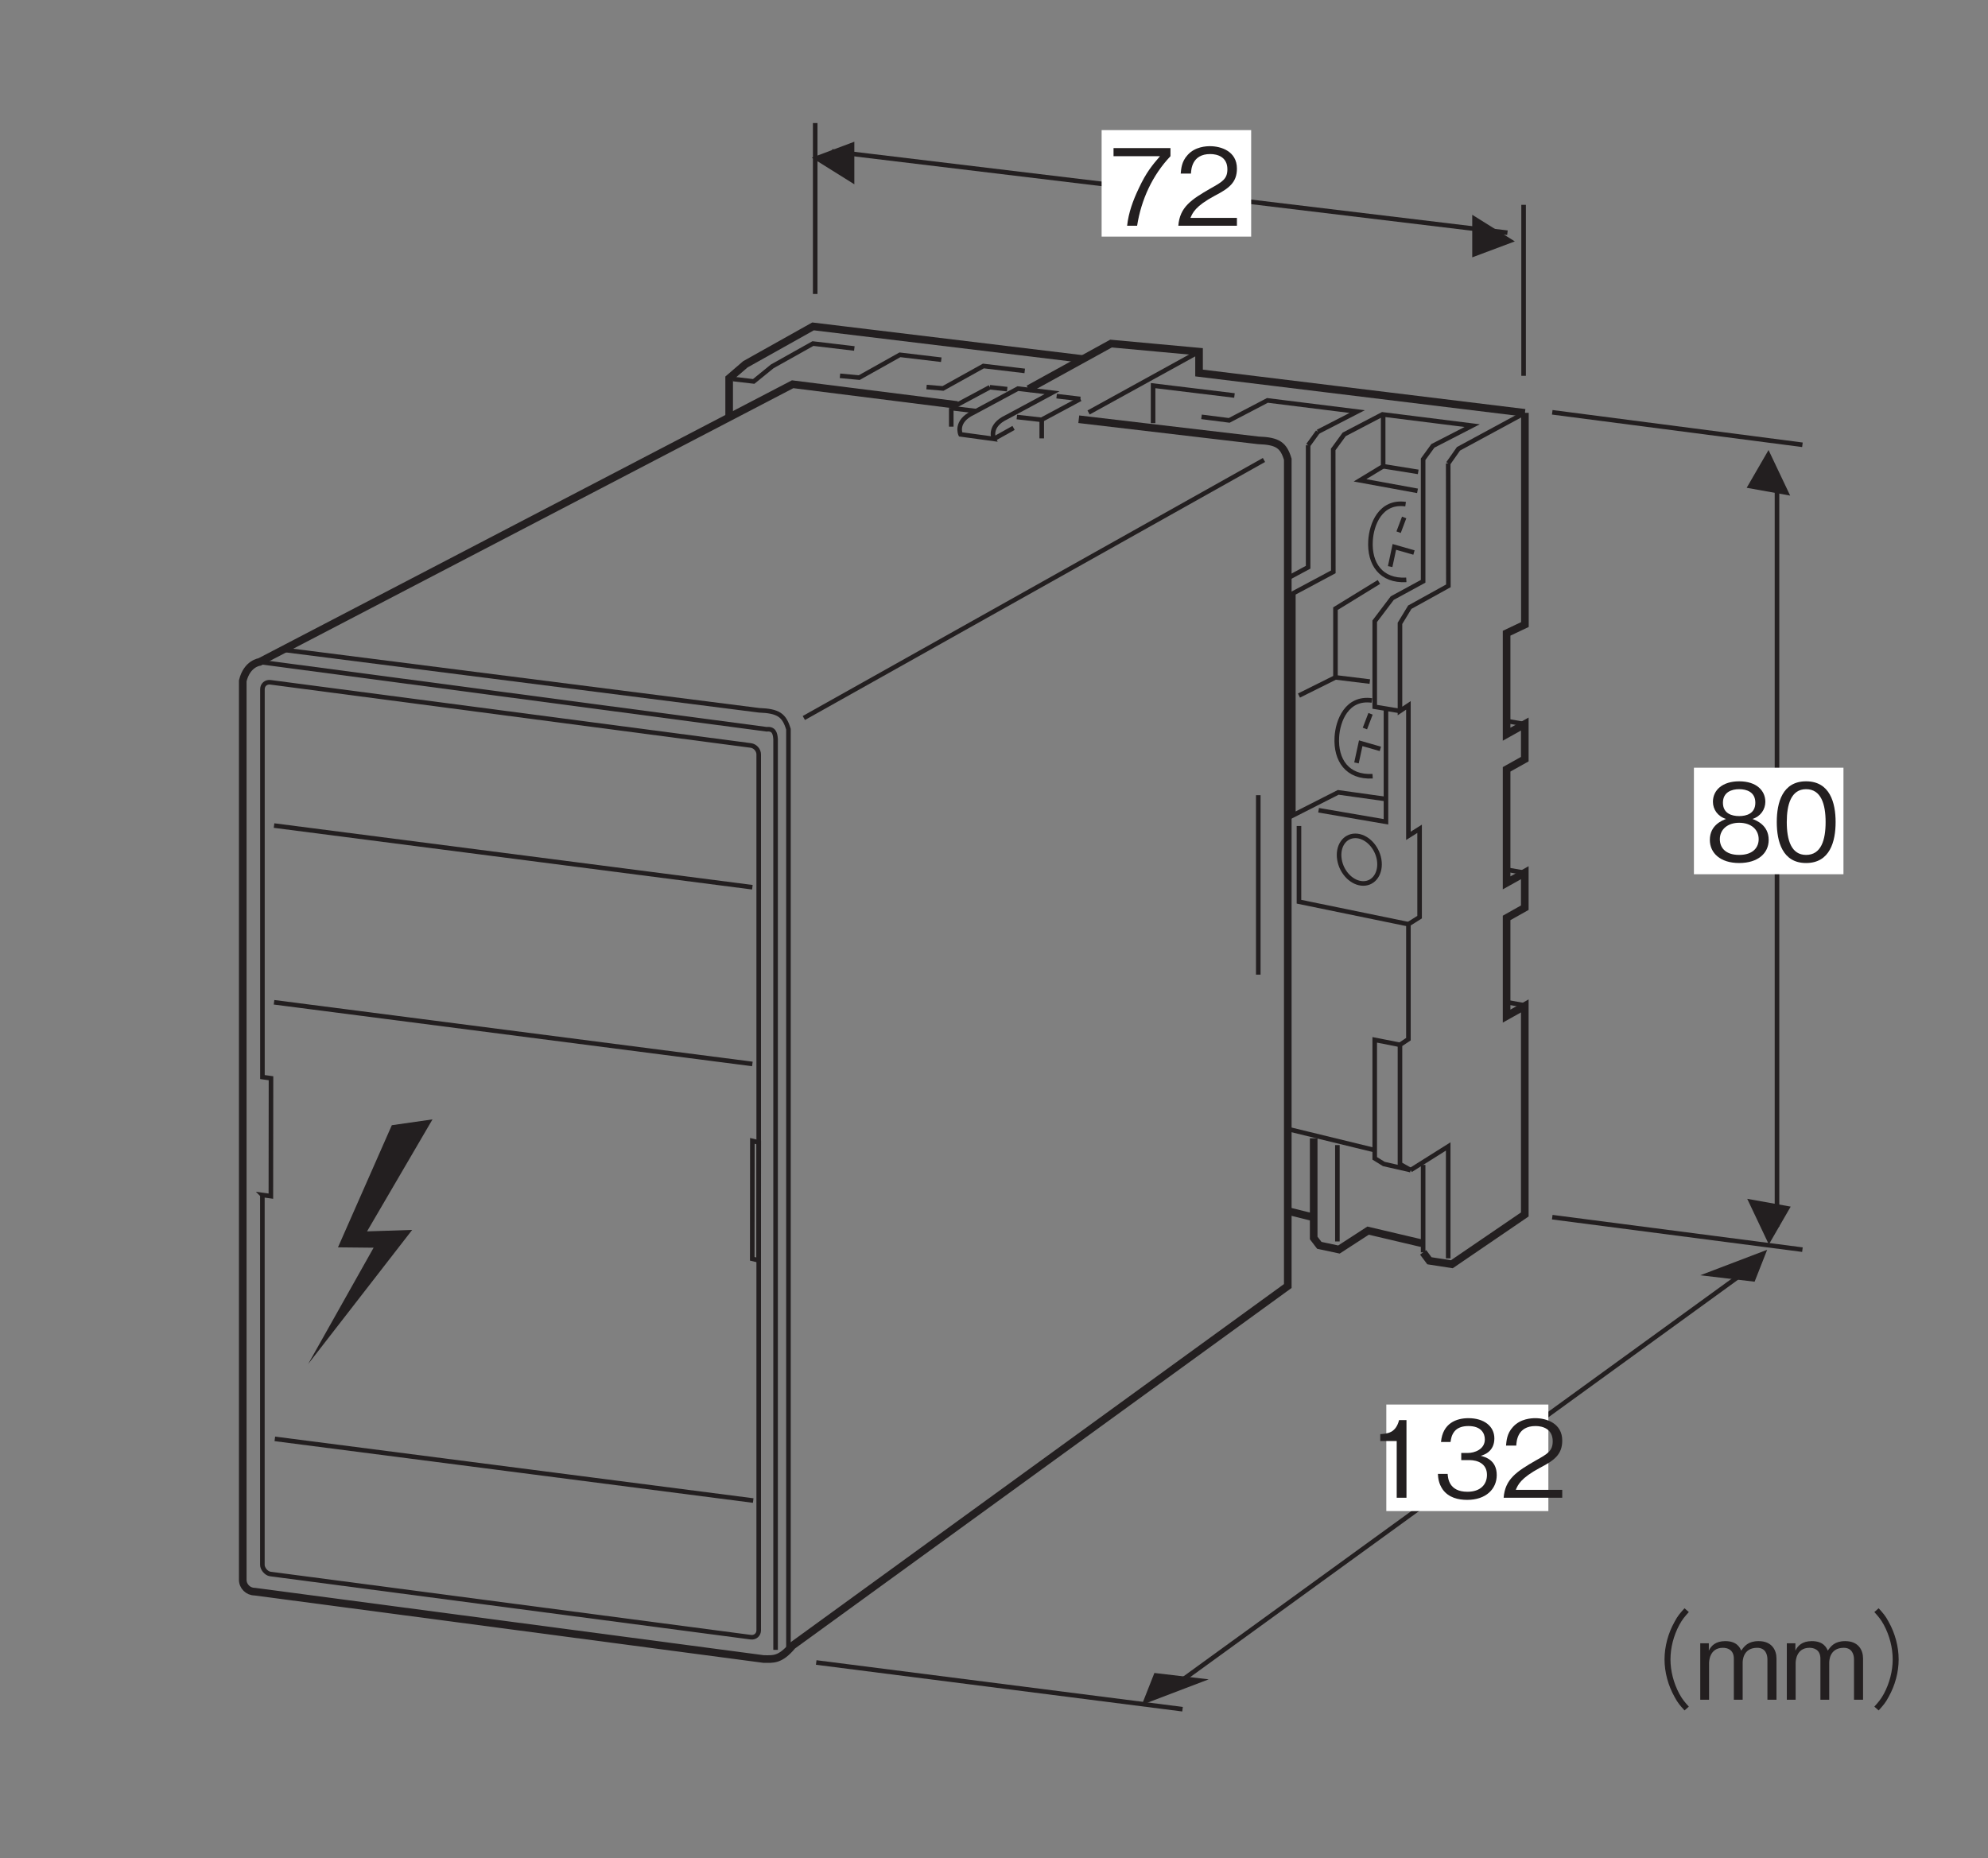<?xml version="1.0" encoding="UTF-8"?>
<svg xmlns="http://www.w3.org/2000/svg" xmlns:xlink="http://www.w3.org/1999/xlink" width="130.39pt" height="121.89pt" viewBox="0 0 130.39 121.89" version="1.2">
<rect x="0" y="0" width="130.39" height="121.89" fill="#808080" stroke="none"/>
<defs>
<g>
<symbol overflow="visible" id="glyph0-0">
<path style="stroke:none;" d="M 0.703 0.844 L 6.266 0.844 L 6.266 -6.125 L 0.703 -6.125 Z M 3.484 -2.938 L 1.266 -5.781 L 5.703 -5.781 Z M 3.703 -2.641 L 5.922 -5.5 L 5.922 0.203 Z M 1.266 0.484 L 3.484 -2.359 L 5.703 0.484 Z M 1.047 -5.5 L 3.266 -2.641 L 1.047 0.203 Z M 1.047 -5.5 "/>
</symbol>
<symbol overflow="visible" id="glyph0-1">
<path style="stroke:none;" d="M 4.062 -4.562 L 4.062 -5.094 L 0.328 -5.094 L 0.328 -4.562 L 3.375 -4.562 C 2.891 -4 2.469 -3.5 1.984 -2.453 C 1.609 -1.672 1.312 -0.859 1.219 0 L 1.875 0 C 2.141 -1.703 2.875 -3.312 4.062 -4.562 Z M 4.062 -4.562 "/>
</symbol>
<symbol overflow="visible" id="glyph0-2">
<path style="stroke:none;" d="M 4.031 0 L 4.031 -0.516 L 0.984 -0.516 C 1.125 -0.844 1.297 -1.281 2.578 -1.969 C 3.516 -2.453 4.031 -2.844 4.031 -3.75 C 4.031 -4.891 2.984 -5.219 2.266 -5.219 C 2.016 -5.219 1.281 -5.188 0.797 -4.641 C 0.391 -4.203 0.375 -3.719 0.344 -3.422 L 1.016 -3.422 C 1.031 -3.688 1.078 -4.703 2.281 -4.703 C 2.75 -4.703 3.406 -4.516 3.406 -3.703 C 3.406 -3.062 3.062 -2.875 2.312 -2.453 C 1.031 -1.719 0.281 -1.219 0.188 0 Z M 4.031 0 "/>
</symbol>
<symbol overflow="visible" id="glyph0-3">
<path style="stroke:none;" d="M 2.594 0 L 2.594 -5.094 L 2.109 -5.094 C 1.891 -4.234 1.328 -4.203 0.875 -4.172 L 0.875 -3.719 L 1.953 -3.719 L 1.953 0 Z M 2.594 0 "/>
</symbol>
<symbol overflow="visible" id="glyph0-4">
<path style="stroke:none;" d="M 4.125 -1.484 C 4.125 -2.484 3.359 -2.672 3.078 -2.75 C 3.297 -2.812 3.969 -3.031 3.969 -3.891 C 3.969 -4.688 3.297 -5.219 2.266 -5.219 C 1.484 -5.219 0.578 -4.891 0.469 -3.656 L 1.094 -3.656 C 1.125 -3.859 1.156 -4.109 1.359 -4.359 C 1.578 -4.625 1.938 -4.703 2.266 -4.703 C 3.109 -4.703 3.344 -4.219 3.344 -3.828 C 3.344 -3.156 2.641 -2.938 2.25 -2.938 L 1.797 -2.938 L 1.797 -2.469 L 2.328 -2.469 C 2.875 -2.469 3.484 -2.234 3.484 -1.5 C 3.484 -0.875 3.062 -0.391 2.203 -0.391 C 0.984 -0.391 0.922 -1.297 0.906 -1.562 L 0.266 -1.562 C 0.281 -1.297 0.312 -0.938 0.578 -0.547 C 0.969 0 1.609 0.141 2.188 0.141 C 3.422 0.141 4.125 -0.578 4.125 -1.484 Z M 4.125 -1.484 "/>
</symbol>
<symbol overflow="visible" id="glyph0-5">
<path style="stroke:none;" d="M 4.125 -1.375 C 4.125 -2.359 3.297 -2.656 3.062 -2.75 C 3.609 -2.922 3.906 -3.391 3.906 -3.875 C 3.906 -4.609 3.328 -5.219 2.188 -5.219 C 1.094 -5.219 0.469 -4.641 0.469 -3.875 C 0.469 -3.375 0.781 -2.922 1.328 -2.75 C 1.094 -2.656 0.266 -2.359 0.266 -1.375 C 0.266 -0.516 0.953 0.141 2.188 0.141 C 3.422 0.141 4.125 -0.5 4.125 -1.375 Z M 3.25 -3.812 C 3.25 -3.094 2.656 -2.938 2.188 -2.938 C 1.703 -2.938 1.125 -3.109 1.125 -3.812 C 1.125 -4.516 1.703 -4.703 2.188 -4.703 C 2.688 -4.703 3.25 -4.516 3.25 -3.812 Z M 3.469 -1.422 C 3.469 -0.906 3.125 -0.391 2.188 -0.391 C 1.25 -0.391 0.922 -0.906 0.922 -1.422 C 0.922 -2.078 1.453 -2.5 2.188 -2.5 C 2.984 -2.5 3.469 -2.047 3.469 -1.422 Z M 3.469 -1.422 "/>
</symbol>
<symbol overflow="visible" id="glyph0-6">
<path style="stroke:none;" d="M 4.125 -2.547 C 4.125 -3.812 3.75 -5.219 2.188 -5.219 C 0.641 -5.219 0.266 -3.828 0.266 -2.547 C 0.266 -1.266 0.641 0.141 2.188 0.141 C 3.75 0.141 4.125 -1.266 4.125 -2.547 Z M 3.469 -2.547 C 3.469 -1.359 3.172 -0.391 2.188 -0.391 C 1.219 -0.391 0.922 -1.359 0.922 -2.547 C 0.922 -3.688 1.203 -4.703 2.188 -4.703 C 3.172 -4.703 3.469 -3.719 3.469 -2.547 Z M 3.469 -2.547 "/>
</symbol>
<symbol overflow="visible" id="glyph0-7">
<path style="stroke:none;" d="M 6.281 -6 C 6 -5.688 5.828 -5.5 5.625 -5.109 C 5.203 -4.359 4.969 -3.484 4.969 -2.641 C 4.969 -1.812 5.203 -0.938 5.625 -0.188 C 5.828 0.203 6 0.391 6.281 0.703 L 6.562 0.453 C 6.297 0.156 6.141 -0.016 5.938 -0.391 C 5.562 -1.094 5.359 -1.891 5.359 -2.641 C 5.359 -3.406 5.562 -4.203 5.938 -4.906 C 6.141 -5.281 6.297 -5.453 6.562 -5.75 Z M 6.281 -6 "/>
</symbol>
<symbol overflow="visible" id="glyph0-8">
<path style="stroke:none;" d="M 5.344 0 L 5.344 -2.703 C 5.344 -3.25 5.047 -3.844 4.172 -3.844 C 3.484 -3.844 3.234 -3.516 3.031 -3.219 C 2.938 -3.438 2.734 -3.844 1.984 -3.844 C 1.359 -3.844 1.062 -3.547 0.906 -3.219 L 0.906 -3.703 L 0.344 -3.703 L 0.344 0 L 0.922 0 L 0.922 -2.406 C 0.922 -2.484 0.938 -3.406 1.828 -3.406 C 2.109 -3.406 2.547 -3.297 2.547 -2.688 L 2.547 0 L 3.125 0 L 3.125 -2.422 C 3.125 -2.516 3.125 -3.406 4.078 -3.406 C 4.641 -3.406 4.75 -2.938 4.75 -2.641 L 4.75 0 Z M 5.344 0 "/>
</symbol>
<symbol overflow="visible" id="glyph0-9">
<path style="stroke:none;" d="M 0.688 0.703 C 0.969 0.391 1.141 0.203 1.344 -0.188 C 1.766 -0.938 2 -1.812 2 -2.641 C 2 -3.484 1.766 -4.359 1.344 -5.109 C 1.141 -5.5 0.969 -5.688 0.688 -6 L 0.406 -5.75 C 0.672 -5.453 0.828 -5.281 1.031 -4.906 C 1.406 -4.203 1.609 -3.406 1.609 -2.641 C 1.609 -1.891 1.406 -1.094 1.031 -0.391 C 0.828 -0.016 0.672 0.156 0.406 0.453 Z M 0.688 0.703 "/>
</symbol>
</g>
</defs>
<g id="surface1">
<path style="fill:none;stroke-width:3;stroke-linecap:butt;stroke-linejoin:miter;stroke:rgb(13.73%,12.16%,12.549%);stroke-opacity:1;stroke-miterlimit:4;" d="M 763.399 104.635 L 1154.87 388.653 " transform="matrix(0.1,0,0,-0.1,-0,121.551)"/>
<path style="fill:none;stroke-width:3;stroke-linecap:butt;stroke-linejoin:miter;stroke:rgb(13.73%,12.16%,12.549%);stroke-opacity:1;stroke-miterlimit:4;" d="M 534.677 1134.783 L 534.677 1022.659 " transform="matrix(0.1,0,0,-0.1,-0,121.551)"/>
<path style="fill:none;stroke-width:3;stroke-linecap:butt;stroke-linejoin:miter;stroke:rgb(13.73%,12.16%,12.549%);stroke-opacity:1;stroke-miterlimit:4;" d="M 999.302 1081.135 L 999.302 968.972 " transform="matrix(0.1,0,0,-0.1,-0,121.551)"/>
<path style="fill:none;stroke-width:3;stroke-linecap:butt;stroke-linejoin:miter;stroke:rgb(13.73%,12.16%,12.549%);stroke-opacity:1;stroke-miterlimit:4;" d="M 545.705 1116.181 L 988.705 1062.847 " transform="matrix(0.1,0,0,-0.1,-0,121.551)"/>
<path style=" stroke:none;fill-rule:nonzero;fill:rgb(13.73%,12.16%,12.549%);fill-opacity:1;" d="M 99.355 15.836 L 96.562 14.09 L 96.562 16.883 L 99.355 15.836 "/>
<path style=" stroke:none;fill-rule:nonzero;fill:rgb(13.73%,12.16%,12.549%);fill-opacity:1;" d="M 53.242 10.344 L 56.035 12.09 L 56.035 9.297 L 53.242 10.344 "/>
<path style=" stroke:none;fill-rule:nonzero;fill:rgb(13.73%,12.16%,12.549%);fill-opacity:1;" d="M 115.082 84.082 L 115.906 81.988 L 111.52 83.66 L 115.082 84.082 "/>
<path style=" stroke:none;fill-rule:nonzero;fill:rgb(13.73%,12.16%,12.549%);fill-opacity:1;" d="M 117.414 32.512 L 115.996 29.523 L 114.562 32 L 117.414 32.512 "/>
<path style=" stroke:none;fill-rule:nonzero;fill:rgb(13.73%,12.16%,12.549%);fill-opacity:1;" d="M 75.715 109.75 L 74.891 111.84 L 79.277 110.168 L 75.715 109.75 "/>
<path style="fill:none;stroke-width:3;stroke-linecap:butt;stroke-linejoin:miter;stroke:rgb(13.73%,12.16%,12.549%);stroke-opacity:1;stroke-miterlimit:4;" d="M 1165.505 410.748 L 1165.505 898.958 " transform="matrix(0.1,0,0,-0.1,-0,121.551)"/>
<path style=" stroke:none;fill-rule:nonzero;fill:rgb(13.73%,12.16%,12.549%);fill-opacity:1;" d="M 114.598 78.645 L 116.016 81.637 L 117.449 79.156 L 114.598 78.645 "/>
<path style="fill:none;stroke-width:3;stroke-linecap:butt;stroke-linejoin:miter;stroke:rgb(13.73%,12.16%,12.549%);stroke-opacity:1;stroke-miterlimit:4;" d="M 1018.1 945.032 L 1182.185 923.722 " transform="matrix(0.1,0,0,-0.1,-0,121.551)"/>
<path style="fill:none;stroke-width:3;stroke-linecap:butt;stroke-linejoin:miter;stroke:rgb(13.73%,12.16%,12.549%);stroke-opacity:1;stroke-miterlimit:4;" d="M 1018.1 417.027 L 1182.185 395.717 " transform="matrix(0.1,0,0,-0.1,-0,121.551)"/>
<path style="fill:none;stroke-width:3;stroke-linecap:butt;stroke-linejoin:miter;stroke:rgb(13.73%,12.16%,12.549%);stroke-opacity:1;stroke-miterlimit:4;" d="M 535.344 124.885 L 775.604 94.235 " transform="matrix(0.1,0,0,-0.1,-0,121.551)"/>
<path style=" stroke:none;fill-rule:nonzero;fill:rgb(100%,100%,100%);fill-opacity:1;" d="M 72.254 15.523 L 82.062 15.523 L 82.062 8.535 L 72.254 8.535 Z M 72.254 15.523 "/>
<g style="fill:rgb(13.73%,12.16%,12.549%);fill-opacity:1;">
  <use xlink:href="#glyph0-1" x="72.707" y="14.809"/>
  <use xlink:href="#glyph0-2" x="77.097" y="14.809"/>
</g>
<path style=" stroke:none;fill-rule:nonzero;fill:rgb(100%,100%,100%);fill-opacity:1;" d="M 111.102 57.352 L 120.91 57.352 L 120.91 50.363 L 111.102 50.363 Z M 111.102 57.352 "/>
<path style=" stroke:none;fill-rule:nonzero;fill:rgb(100%,100%,100%);fill-opacity:1;" d="M 90.926 99.129 L 101.555 99.129 L 101.555 92.141 L 90.926 92.141 Z M 90.926 99.129 "/>
<g style="fill:rgb(13.73%,12.16%,12.549%);fill-opacity:1;">
  <use xlink:href="#glyph0-3" x="89.655" y="98.254"/>
  <use xlink:href="#glyph0-4" x="94.044" y="98.254"/>
  <use xlink:href="#glyph0-2" x="98.434" y="98.254"/>
</g>
<g style="fill:rgb(13.73%,12.16%,12.549%);fill-opacity:1;">
  <use xlink:href="#glyph0-5" x="111.88" y="56.475"/>
  <use xlink:href="#glyph0-6" x="116.27" y="56.475"/>
</g>
<g style="fill:rgb(13.73%,12.16%,12.549%);fill-opacity:1;">
  <use xlink:href="#glyph0-7" x="104.205" y="111.505"/>
  <use xlink:href="#glyph0-8" x="111.173" y="111.505"/>
  <use xlink:href="#glyph0-8" x="116.851" y="111.505"/>
  <use xlink:href="#glyph0-9" x="122.53" y="111.505"/>
</g>
<path style="fill:none;stroke-width:3;stroke-linecap:butt;stroke-linejoin:miter;stroke:rgb(13.73%,12.16%,12.549%);stroke-opacity:1;stroke-miterlimit:4;" d="M 825.288 693.863 L 825.288 576.127 " transform="matrix(0.1,0,0,-0.1,-0,121.551)"/>
<path style="fill:none;stroke-width:3;stroke-linecap:butt;stroke-linejoin:miter;stroke:rgb(13.73%,12.16%,12.549%);stroke-opacity:1;stroke-miterlimit:4;" d="M 786.435 984.827 L 713.989 944.915 " transform="matrix(0.1,0,0,-0.1,-0,121.551)"/>
<path style="fill:none;stroke-width:3;stroke-linecap:butt;stroke-linejoin:miter;stroke:rgb(13.73%,12.16%,12.549%);stroke-opacity:1;stroke-miterlimit:4;" d="M 756.295 937.929 L 756.295 962.536 L 809.669 956.06 " transform="matrix(0.1,0,0,-0.1,-0,121.551)"/>
<path style="fill:none;stroke-width:3;stroke-linecap:butt;stroke-linejoin:miter;stroke:rgb(13.73%,12.16%,12.549%);stroke-opacity:1;stroke-miterlimit:4;" d="M 651.864 927.568 L 664.775 934.789 " transform="matrix(0.1,0,0,-0.1,-0,121.551)"/>
<path style="fill:none;stroke-width:3;stroke-linecap:butt;stroke-linejoin:miter;stroke:rgb(13.73%,12.16%,12.549%);stroke-opacity:1;stroke-miterlimit:4;" d="M 630.004 930.551 C 630.004 930.551 626.119 939.067 638.324 944.797 L 667.64 960.574 L 690.049 957.905 L 660.144 941.814 C 647.978 936.084 651.864 927.568 651.864 927.568 Z M 630.004 930.551 " transform="matrix(0.1,0,0,-0.1,-0,121.551)"/>
<path style="fill:none;stroke-width:3;stroke-linecap:butt;stroke-linejoin:miter;stroke:rgb(13.73%,12.16%,12.549%);stroke-opacity:1;stroke-miterlimit:4;" d="M 623.921 947.897 L 649.234 961.476 " transform="matrix(0.1,0,0,-0.1,-0,121.551)"/>
<path style="fill:none;stroke-width:3;stroke-linecap:butt;stroke-linejoin:miter;stroke:rgb(13.73%,12.16%,12.549%);stroke-opacity:1;stroke-miterlimit:4;" d="M 623.921 947.897 L 623.921 935.614 " transform="matrix(0.1,0,0,-0.1,-0,121.551)"/>
<path style="fill:none;stroke-width:3;stroke-linecap:butt;stroke-linejoin:miter;stroke:rgb(13.73%,12.16%,12.549%);stroke-opacity:1;stroke-miterlimit:4;" d="M 624.039 947.78 L 639.933 945.857 " transform="matrix(0.1,0,0,-0.1,-0,121.551)"/>
<path style="fill:none;stroke-width:3;stroke-linecap:butt;stroke-linejoin:miter;stroke:rgb(13.73%,12.16%,12.549%);stroke-opacity:1;stroke-miterlimit:4;" d="M 683.26 940.205 L 708.573 953.784 " transform="matrix(0.1,0,0,-0.1,-0,121.551)"/>
<path style="fill:none;stroke-width:3;stroke-linecap:butt;stroke-linejoin:miter;stroke:rgb(13.73%,12.16%,12.549%);stroke-opacity:1;stroke-miterlimit:4;" d="M 683.26 940.205 L 683.26 927.921 " transform="matrix(0.1,0,0,-0.1,-0,121.551)"/>
<path style="fill:none;stroke-width:3;stroke-linecap:butt;stroke-linejoin:miter;stroke:rgb(13.73%,12.16%,12.549%);stroke-opacity:1;stroke-miterlimit:4;" d="M 683.377 940.087 L 666.934 941.932 " transform="matrix(0.1,0,0,-0.1,-0,121.551)"/>
<path style="fill:none;stroke-width:3;stroke-linecap:butt;stroke-linejoin:miter;stroke:rgb(13.73%,12.16%,12.549%);stroke-opacity:1;stroke-miterlimit:4;" d="M 693.032 955.629 L 708.573 953.784 " transform="matrix(0.1,0,0,-0.1,-0,121.551)"/>
<path style="fill:none;stroke-width:3;stroke-linecap:butt;stroke-linejoin:miter;stroke:rgb(13.73%,12.16%,12.549%);stroke-opacity:1;stroke-miterlimit:4;" d="M 649.234 961.476 L 660.615 960.22 " transform="matrix(0.1,0,0,-0.1,-0,121.551)"/>
<path style="fill:none;stroke-width:3;stroke-linecap:butt;stroke-linejoin:miter;stroke:rgb(13.73%,12.16%,12.549%);stroke-opacity:1;stroke-miterlimit:4;" d="M 846.01 836.951 L 857.98 843.387 L 857.98 923.408 " transform="matrix(0.1,0,0,-0.1,-0,121.551)"/>
<path style="fill:none;stroke-width:3;stroke-linecap:butt;stroke-linejoin:miter;stroke:rgb(13.73%,12.16%,12.549%);stroke-opacity:1;stroke-miterlimit:4;" d="M 864.377 932.238 L 857.98 923.408 " transform="matrix(0.1,0,0,-0.1,-0,121.551)"/>
<path style="fill:none;stroke-width:5;stroke-linecap:butt;stroke-linejoin:miter;stroke:rgb(13.73%,12.16%,12.549%);stroke-opacity:1;stroke-miterlimit:4;" d="M 1000.165 944.679 L 786.435 970.817 L 786.435 984.827 L 728.706 990.125 L 674.547 960.299 " transform="matrix(0.1,0,0,-0.1,-0,121.551)"/>
<path style="fill:none;stroke-width:3;stroke-linecap:butt;stroke-linejoin:miter;stroke:rgb(13.73%,12.16%,12.549%);stroke-opacity:1;stroke-miterlimit:4;" d="M 788.045 942.05 L 806.215 939.734 L 831.293 952.842 L 890.161 945.503 L 864.377 932.238 " transform="matrix(0.1,0,0,-0.1,-0,121.551)"/>
<path style="fill:none;stroke-width:3;stroke-linecap:butt;stroke-linejoin:miter;stroke:rgb(13.73%,12.16%,12.549%);stroke-opacity:1;stroke-miterlimit:4;" d="M 607.713 961.594 L 618.505 960.691 L 644.996 975.408 L 672.114 972.19 " transform="matrix(0.1,0,0,-0.1,-0,121.551)"/>
<path style="fill:none;stroke-width:5;stroke-linecap:butt;stroke-linejoin:miter;stroke:rgb(13.73%,12.16%,12.549%);stroke-opacity:1;stroke-miterlimit:4;" d="M 710.417 979.961 L 533.264 1001.389 L 488.917 976.546 L 478.243 967.363 L 478.243 943.188 " transform="matrix(0.1,0,0,-0.1,-0,121.551)"/>
<path style="fill:none;stroke-width:3;stroke-linecap:butt;stroke-linejoin:miter;stroke:rgb(13.73%,12.16%,12.549%);stroke-opacity:1;stroke-miterlimit:4;" d="M 550.925 968.972 L 563.562 967.795 L 590.248 982.747 L 617.367 979.529 " transform="matrix(0.1,0,0,-0.1,-0,121.551)"/>
<path style="fill:none;stroke-width:3;stroke-linecap:butt;stroke-linejoin:miter;stroke:rgb(13.73%,12.16%,12.549%);stroke-opacity:1;stroke-miterlimit:4;" d="M 1000.165 944.679 L 956.603 921.093 L 949.853 911.478 " transform="matrix(0.1,0,0,-0.1,-0,121.551)"/>
<path style="fill:none;stroke-width:3;stroke-linecap:butt;stroke-linejoin:miter;stroke:rgb(13.73%,12.16%,12.549%);stroke-opacity:1;stroke-miterlimit:4;" d="M 933.409 451.327 L 933.409 393.951 " transform="matrix(0.1,0,0,-0.1,-0,121.551)"/>
<path style="fill:none;stroke-width:5;stroke-linecap:butt;stroke-linejoin:miter;stroke:rgb(13.73%,12.16%,12.549%);stroke-opacity:1;stroke-miterlimit:4;" d="M 933.409 393.951 L 937.53 388.417 L 952.247 386.141 L 1000.087 418.793 L 1000.087 555.602 L 988.156 548.93 L 988.156 613.332 L 1000.087 620.043 L 1000.087 643.001 L 988.156 636.329 L 988.156 710.817 L 1000.087 717.488 L 1000.087 740.525 L 988.156 733.854 L 988.156 800.1 L 1000.165 805.79 L 1000.165 944.679 " transform="matrix(0.1,0,0,-0.1,-0,121.551)"/>
<path style="fill:none;stroke-width:3;stroke-linecap:butt;stroke-linejoin:miter;stroke:rgb(13.73%,12.16%,12.549%);stroke-opacity:1;stroke-miterlimit:4;" d="M 877.17 401.093 L 877.17 464.317 " transform="matrix(0.1,0,0,-0.1,-0,121.551)"/>
<path style="fill:none;stroke-width:5;stroke-linecap:butt;stroke-linejoin:miter;stroke:rgb(13.73%,12.16%,12.549%);stroke-opacity:1;stroke-miterlimit:4;" d="M 861.629 468.791 L 861.629 403.37 L 865.318 398.542 L 878.191 395.795 L 897.303 408.197 L 932.467 399.916 " transform="matrix(0.1,0,0,-0.1,-0,121.551)"/>
<path style="fill:none;stroke-width:3;stroke-linecap:butt;stroke-linejoin:miter;stroke:rgb(13.73%,12.16%,12.549%);stroke-opacity:1;stroke-miterlimit:4;" d="M 925.207 447.913 L 918.221 451.837 L 918.221 530.092 L 923.755 533.781 L 923.755 609.211 L 931.093 613.842 L 931.093 671.807 L 923.755 667.176 L 923.755 752.77 L 918.221 749.081 L 918.221 806.575 L 924.657 817.171 L 949.97 831.182 L 949.853 911.478 " transform="matrix(0.1,0,0,-0.1,-0,121.551)"/>
<path style="fill:none;stroke-width:3;stroke-linecap:butt;stroke-linejoin:miter;stroke:rgb(13.73%,12.16%,12.549%);stroke-opacity:1;stroke-miterlimit:4;" d="M 925.207 447.913 L 949.853 463.415 L 949.853 390.026 " transform="matrix(0.1,0,0,-0.1,-0,121.551)"/>
<path style="fill:none;stroke-width:3;stroke-linecap:butt;stroke-linejoin:miter;stroke:rgb(13.73%,12.16%,12.549%);stroke-opacity:1;stroke-miterlimit:4;" d="M 864.847 683.973 L 909.038 676.399 L 909.038 750.925 " transform="matrix(0.1,0,0,-0.1,-0,121.551)"/>
<path style=" stroke:none;fill-rule:nonzero;fill:rgb(13.73%,12.16%,12.549%);fill-opacity:1;" d="M 84.434 53.793 L 91.945 55.145 "/>
<path style="fill:none;stroke-width:3;stroke-linecap:butt;stroke-linejoin:miter;stroke:rgb(13.73%,12.16%,12.549%);stroke-opacity:1;stroke-miterlimit:4;" d="M 907.193 942.285 L 907.193 909.633 L 892.005 900.411 L 929.72 893.503 " transform="matrix(0.1,0,0,-0.1,-0,121.551)"/>
<path style="fill:none;stroke-width:3;stroke-linecap:butt;stroke-linejoin:miter;stroke:rgb(13.73%,12.16%,12.549%);stroke-opacity:1;stroke-miterlimit:4;" d="M 907.193 909.633 L 930.191 905.944 " transform="matrix(0.1,0,0,-0.1,-0,121.551)"/>
<path style="fill:none;stroke-width:3;stroke-linecap:butt;stroke-linejoin:miter;stroke:rgb(13.73%,12.16%,12.549%);stroke-opacity:1;stroke-miterlimit:4;" d="M 851.975 759.206 L 875.915 771.137 L 875.915 816.229 L 904.407 833.733 " transform="matrix(0.1,0,0,-0.1,-0,121.551)"/>
<path style="fill:none;stroke-width:3;stroke-linecap:butt;stroke-linejoin:miter;stroke:rgb(13.73%,12.16%,12.549%);stroke-opacity:1;stroke-miterlimit:4;" d="M 921.91 884.791 C 905.349 887.067 899.54 871.448 898.912 860.851 C 897.97 845.663 905.82 834.165 922.381 835.106 " transform="matrix(0.1,0,0,-0.1,-0,121.551)"/>
<path style="fill:none;stroke-width:3;stroke-linecap:butt;stroke-linejoin:miter;stroke:rgb(13.73%,12.16%,12.549%);stroke-opacity:1;stroke-miterlimit:4;" d="M 851.975 673.652 L 851.975 623.967 L 923.755 609.211 " transform="matrix(0.1,0,0,-0.1,-0,121.551)"/>
<path style="fill:none;stroke-width:3;stroke-linecap:butt;stroke-linejoin:miter;stroke:rgb(13.73%,12.16%,12.549%);stroke-opacity:1;stroke-miterlimit:4;" d="M 894.164 635.937 C 901.346 635.937 905.976 642.922 904.564 651.556 C 903.112 660.19 896.126 667.176 888.944 667.176 C 881.762 667.176 877.092 660.19 878.544 651.556 C 879.957 642.922 886.943 635.937 894.164 635.937 Z M 894.164 635.937 " transform="matrix(0.1,0,0,-0.1,-0,121.551)"/>
<path style="fill:none;stroke-width:3;stroke-linecap:butt;stroke-linejoin:miter;stroke:rgb(13.73%,12.16%,12.549%);stroke-opacity:1;stroke-miterlimit:4;" d="M 875.915 771.137 L 898.441 768.39 " transform="matrix(0.1,0,0,-0.1,-0,121.551)"/>
<path style="fill:none;stroke-width:3;stroke-linecap:butt;stroke-linejoin:miter;stroke:rgb(13.73%,12.16%,12.549%);stroke-opacity:1;stroke-miterlimit:4;" d="M 927.404 853.042 L 914.532 856.731 L 911.785 843.819 " transform="matrix(0.1,0,0,-0.1,-0,121.551)"/>
<path style="fill:none;stroke-width:3;stroke-linecap:butt;stroke-linejoin:miter;stroke:rgb(13.73%,12.16%,12.549%);stroke-opacity:1;stroke-miterlimit:4;" d="M 917.318 866.385 L 920.968 876.039 " transform="matrix(0.1,0,0,-0.1,-0,121.551)"/>
<path style="fill:none;stroke-width:3;stroke-linecap:butt;stroke-linejoin:miter;stroke:rgb(13.73%,12.16%,12.549%);stroke-opacity:1;stroke-miterlimit:4;" d="M 899.815 755.988 C 883.253 758.264 877.445 742.605 876.817 732.048 C 875.915 716.861 883.724 705.362 900.286 706.304 " transform="matrix(0.1,0,0,-0.1,-0,121.551)"/>
<path style="fill:none;stroke-width:3;stroke-linecap:butt;stroke-linejoin:miter;stroke:rgb(13.73%,12.16%,12.549%);stroke-opacity:1;stroke-miterlimit:4;" d="M 905.349 724.239 L 892.476 727.928 L 889.69 715.016 " transform="matrix(0.1,0,0,-0.1,-0,121.551)"/>
<path style="fill:none;stroke-width:3;stroke-linecap:butt;stroke-linejoin:miter;stroke:rgb(13.73%,12.16%,12.549%);stroke-opacity:1;stroke-miterlimit:4;" d="M 895.223 737.582 L 898.912 747.236 " transform="matrix(0.1,0,0,-0.1,-0,121.551)"/>
<path style="fill:none;stroke-width:3;stroke-linecap:butt;stroke-linejoin:miter;stroke:rgb(13.73%,12.16%,12.549%);stroke-opacity:1;stroke-miterlimit:4;" d="M 918.221 530.092 L 901.66 533.35 L 901.66 455.605 L 907.625 451.916 L 925.207 447.913 " transform="matrix(0.1,0,0,-0.1,-0,121.551)"/>
<path style="fill:none;stroke-width:3;stroke-linecap:butt;stroke-linejoin:miter;stroke:rgb(13.73%,12.16%,12.549%);stroke-opacity:1;stroke-miterlimit:4;" d="M 901.189 461.099 L 846.441 474.443 " transform="matrix(0.1,0,0,-0.1,-0,121.551)"/>
<path style="fill:none;stroke-width:3;stroke-linecap:butt;stroke-linejoin:miter;stroke:rgb(13.73%,12.16%,12.549%);stroke-opacity:1;stroke-miterlimit:4;" d="M 918.221 749.081 L 901.66 751.828 L 901.66 807.949 L 913.158 823.137 L 933.409 834.165 L 933.409 914.225 L 939.806 923.016 L 965.59 936.281 L 906.722 943.659 L 881.644 930.551 L 874.423 920.661 L 874.502 840.365 L 848.286 826.355 L 848.286 680.755 L 877.72 695.707 L 908.802 691.351 " transform="matrix(0.1,0,0,-0.1,-0,121.551)"/>
<path style="fill:none;stroke-width:5;stroke-linecap:butt;stroke-linejoin:miter;stroke:rgb(13.73%,12.16%,12.549%);stroke-opacity:1;stroke-miterlimit:4;" d="M 861.198 416.948 L 846.441 420.637 " transform="matrix(0.1,0,0,-0.1,-0,121.551)"/>
<path style="fill:none;stroke-width:3;stroke-linecap:butt;stroke-linejoin:miter;stroke:rgb(13.73%,12.16%,12.549%);stroke-opacity:1;stroke-miterlimit:4;" d="M 480.637 966.892 L 494.333 965.283 L 506.499 975.173 L 533.186 990.125 L 560.344 986.907 " transform="matrix(0.1,0,0,-0.1,-0,121.551)"/>
<path style="fill:none;stroke-width:3;stroke-linecap:butt;stroke-linejoin:miter;stroke:rgb(13.73%,12.16%,12.549%);stroke-opacity:1;stroke-miterlimit:4;" d="M 988.156 742.527 L 1000.087 740.447 " transform="matrix(0.1,0,0,-0.1,-0,121.551)"/>
<path style="fill:none;stroke-width:3;stroke-linecap:butt;stroke-linejoin:miter;stroke:rgb(13.73%,12.16%,12.549%);stroke-opacity:1;stroke-miterlimit:4;" d="M 988.156 645.002 L 1000.087 642.922 " transform="matrix(0.1,0,0,-0.1,-0,121.551)"/>
<path style="fill:none;stroke-width:3;stroke-linecap:butt;stroke-linejoin:miter;stroke:rgb(13.73%,12.16%,12.549%);stroke-opacity:1;stroke-miterlimit:4;" d="M 988.156 558.074 L 1000.087 555.955 " transform="matrix(0.1,0,0,-0.1,-0,121.551)"/>
<path style="fill:none;stroke-width:3;stroke-linecap:butt;stroke-linejoin:miter;stroke:rgb(13.73%,12.16%,12.549%);stroke-opacity:1;stroke-miterlimit:4;" d="M 172.051 431.587 L 177.663 430.802 L 177.742 508.154 L 172.13 508.939 L 172.13 763.366 C 172.13 766.27 174.445 768.272 177.31 767.919 L 492.449 726.476 C 495.314 726.083 497.63 723.454 497.63 720.55 L 497.63 146.038 C 497.63 143.134 495.314 141.094 492.41 141.486 L 177.31 182.929 C 174.445 183.321 172.09 186.618 172.09 188.855 L 172.09 431.548 Z M 172.051 431.587 " transform="matrix(0.1,0,0,-0.1,-0,121.551)"/>
<path style="fill:none;stroke-width:5;stroke-linecap:butt;stroke-linejoin:miter;stroke:rgb(13.73%,12.16%,12.549%);stroke-opacity:1;stroke-miterlimit:4;" d="M 707.553 940.48 L 825.288 926.626 C 838.161 926.195 841.85 923.408 844.636 914.225 L 844.636 371.856 L 519.725 135.913 C 511.601 126.22 507.009 127.122 500.848 127.161 L 167.067 171.352 C 162.75 171.352 159.218 174.844 159.218 179.161 L 159.218 768.86 C 162.004 780.359 170.285 781.262 170.285 781.262 L 519.882 963.438 L 627.963 949.82 " transform="matrix(0.1,0,0,-0.1,-0,121.551)"/>
<path style="fill:none;stroke-width:3;stroke-linecap:butt;stroke-linejoin:miter;stroke:rgb(13.73%,12.16%,12.549%);stroke-opacity:1;stroke-miterlimit:4;" d="M 517.135 134.069 L 517.135 737.111 C 514.348 746.294 510.698 749.081 497.787 749.552 L 186.847 789.111 " transform="matrix(0.1,0,0,-0.1,-0,121.551)"/>
<path style="fill:none;stroke-width:3;stroke-linecap:butt;stroke-linejoin:miter;stroke:rgb(13.73%,12.16%,12.549%);stroke-opacity:1;stroke-miterlimit:4;" d="M 527.221 744.489 L 829.017 913.754 " transform="matrix(0.1,0,0,-0.1,-0,121.551)"/>
<path style="fill:none;stroke-width:3;stroke-linecap:butt;stroke-linejoin:miter;stroke:rgb(13.73%,12.16%,12.549%);stroke-opacity:1;stroke-miterlimit:4;" d="M 170.285 781.262 L 502.692 737.111 C 507.441 737.582 508.383 734.796 508.697 730.675 L 508.697 133.166 " transform="matrix(0.1,0,0,-0.1,-0,121.551)"/>
<path style="fill:none;stroke-width:3;stroke-linecap:butt;stroke-linejoin:miter;stroke:rgb(13.73%,12.16%,12.549%);stroke-opacity:1;stroke-miterlimit:4;" d="M 497.59 388.692 L 497.669 466.044 L 493.47 467.065 L 493.391 389.712 Z M 497.59 388.692 " transform="matrix(0.1,0,0,-0.1,-0,121.551)"/>
<path style="fill:none;stroke-width:3;stroke-linecap:butt;stroke-linejoin:miter;stroke:rgb(13.73%,12.16%,12.549%);stroke-opacity:1;stroke-miterlimit:4;" d="M 180.253 271.584 L 494.019 231.122 " transform="matrix(0.1,0,0,-0.1,-0,121.551)"/>
<path style="fill:none;stroke-width:3;stroke-linecap:butt;stroke-linejoin:miter;stroke:rgb(13.73%,12.16%,12.549%);stroke-opacity:1;stroke-miterlimit:4;" d="M 179.743 673.926 L 493.47 633.464 " transform="matrix(0.1,0,0,-0.1,-0,121.551)"/>
<path style="fill:none;stroke-width:3;stroke-linecap:butt;stroke-linejoin:miter;stroke:rgb(13.73%,12.16%,12.549%);stroke-opacity:1;stroke-miterlimit:4;" d="M 179.743 557.996 L 493.47 517.534 " transform="matrix(0.1,0,0,-0.1,-0,121.551)"/>
<path style=" stroke:none;fill-rule:nonzero;fill:rgb(13.73%,12.16%,12.549%);fill-opacity:1;" d="M 25.699 73.816 L 22.168 81.828 L 24.504 81.852 L 20.211 89.484 L 27.035 80.684 L 24.074 80.781 L 28.367 73.434 L 25.699 73.816 "/>
</g>
</svg>
